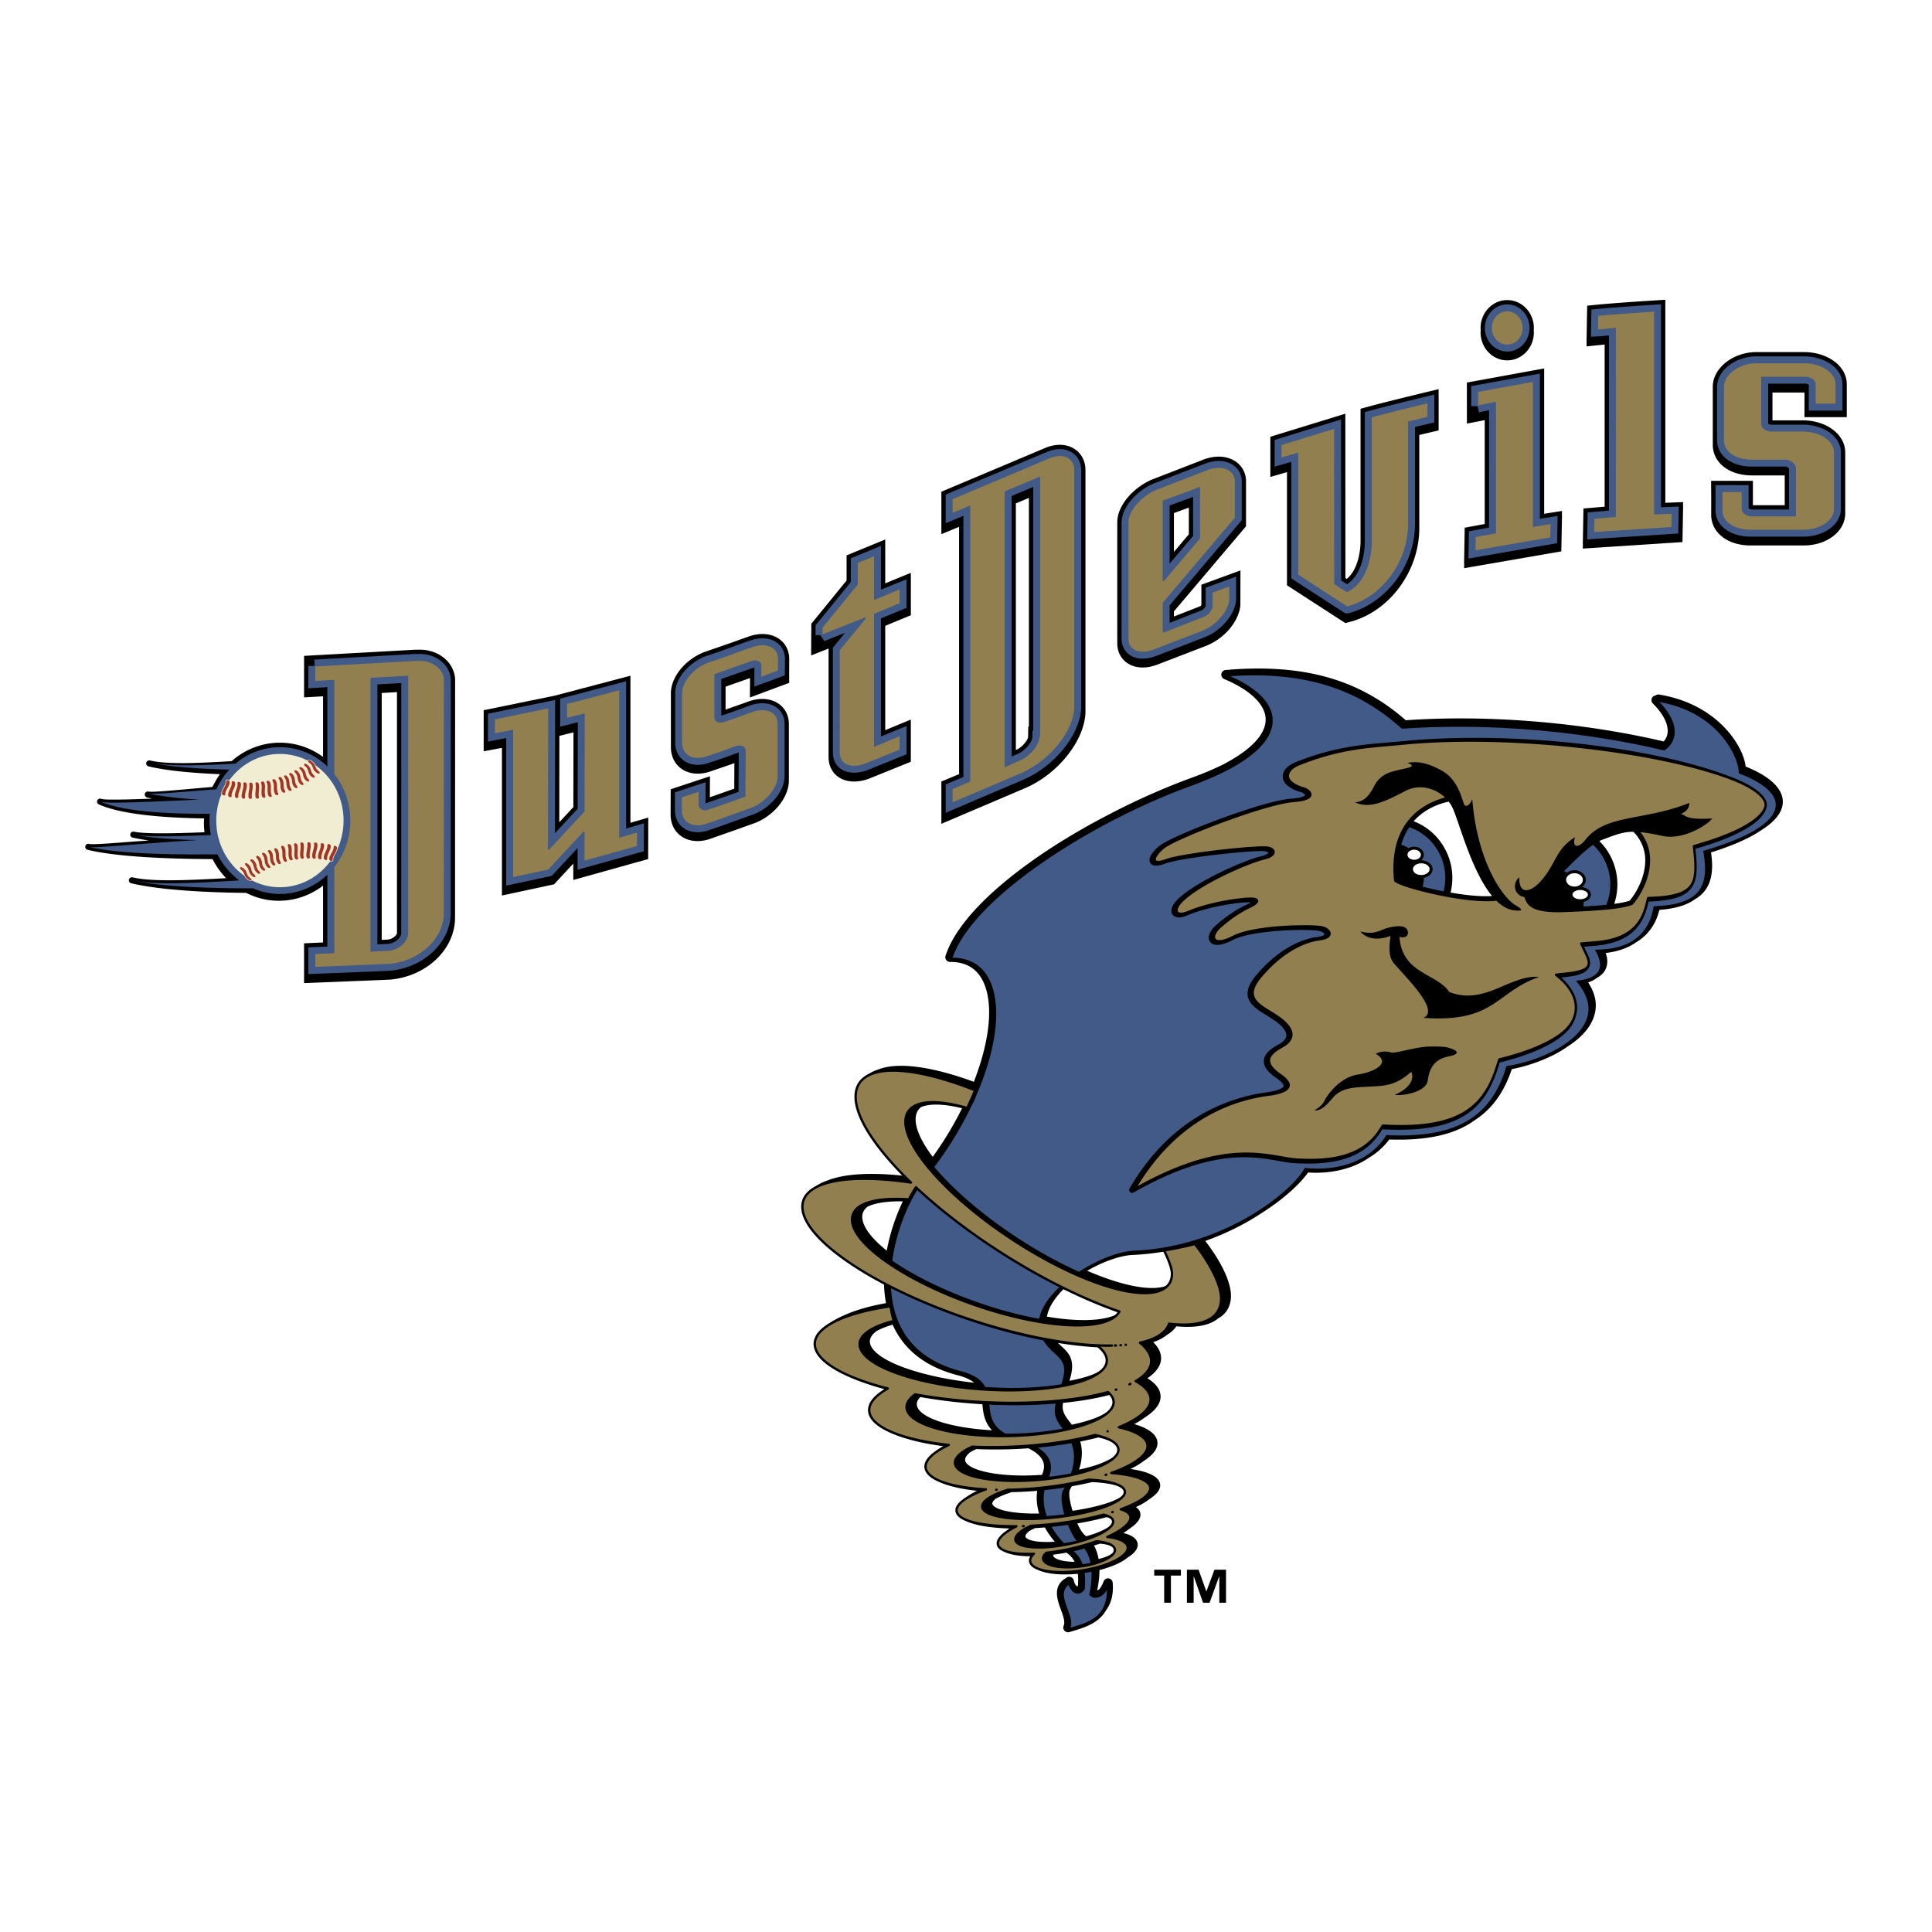 <svg xmlns="http://www.w3.org/2000/svg" width="2500" height="2500" viewBox="0 0 192.756 192.756"><path fill-rule="evenodd" clip-rule="evenodd" fill="#fff" d="M0 0h192.756v192.756H0V0z"/><path fill-rule="evenodd" clip-rule="evenodd" d="M71.01 76.919l-.004.001-.059.02.063-.021zM62.898 82.092V67.869v-.453l-1.336.353-6.107 1.609v.006l-7.196 1.475-.003 3.645v.453l1.821-.346v14.734l5.204-1.118 1.917-2.067v1.633l7.469-2.084.01-3.686h-.001l.001-.455-1.779.524zm-5.694-1.569l-1.405 1.513.01-8.62.969-.241.438-.109-.012 7.457z"/><path d="M77.732 63.746c-.789-.555-1.896-.643-3.036-.241l-1.794.641-2.614.904c-1.894.721-3.334 2.473-3.352 4.077V74.595c.008.886.401 1.657 1.081 2.124.792.543 1.88.617 2.989.203l1.84-.631.423-.151-.011 2.545-2.436.858.009-1.641-.002.001.002-.454-3.914 1.296-.009 2.116.001.03-.001.422c.007.896.403 1.667 1.084 2.134.794.544 1.885.616 2.995.199l2.516-.885 1.848-.661.028-.011c1.875-.751 3.306-2.542 3.327-4.165v-5.699c-.006-.844-.364-1.553-1.009-2.005-.784-.551-1.889-.636-3.029-.233l-.432.16-1.845.652V68.51l2.44-.859c-.003.579-.011 1.485-.011 1.485l.003-.001-.003.454 1.44-.539 2.479-.919-.005-.451.005-.002-.006-.529.008-.949c0-.019-.003-.036-.003-.054l.003-.398c-.004-.841-.364-1.549-1.009-2.002zM150.375 35.953c1.465 0 2.658-1.247 2.658-2.78 0-.077-.006-.152-.012-.227.006-.075.012-.15.012-.227 0-1.533-1.193-2.78-2.658-2.78s-2.656 1.247-2.656 2.78c0 .077.006.151.012.227-.006.075-.012.15-.012.227 0 1.533 1.191 2.78 2.656 2.78zM90.877 61.383l-.001-.453-.001-3.776-1.455.593-1.1.454v-3.923-.453l-1.469.604-2.388.98v2.508l-3.517 4.312-.018 2.712.003-.001-.003.454 1.738-.69v10.843c.005.83.346 1.523.96 1.959.759.539 1.821.615 2.991.215l.028-.01 4.229-1.712v-4.207l-1.458.599-1.097.456V62.439l2.558-1.056zM107.236 44.815c-.783-.527-1.846-.577-2.916-.139L93.921 49.06v4.234l1.767-.733v24.673l-1.767.74v4.218l8.377-3.567c3.227-1.391 5.859-4.672 5.996-7.473l.002-.025V46.902c.003-.871-.384-1.632-1.06-2.087zm-4.582 4.863v22.805h-.061l-.021 1.047c-.006.247-.494.961-1.123 1.252l-.096.043V50.222l1.301-.544zM123.316 46.071c-.828-.584-1.986-.673-3.18-.243l-5.23 2.028c-1.65.704-3.393 2.41-3.436 4.21v12.106c-.002.832.35 1.535.99 1.976.785.538 1.887.595 3.027.154l4.861-1.871c1.803-.72 3.229-2.399 3.402-3.999.004-.037.006-1.542.006-1.542l.004-1.525v-.454l-1.434.526-2.465.9v2.018a.349.349 0 0 1-.143.139l-2.598 1.017v-.51l7.195-8.491v-.453-3.578-.452a2.354 2.354 0 0 0-.999-1.956zm-4.705 4.572v2.664l-1.488 1.757v-3.878c.414-.148.945-.341 1.488-.543zM154.062 51.26V37.212v-.452l-1.256.229-6.455 1.179v.452l.002 3.641 1.299-.249.479-.1v10.367l-1.998.371-.061 3.588.008-.001-.008.454 9.701-1.679.068-3.581-.008.001.008-.454-1.779.282zM166.15 50.166V30.359v-.452l-1.133.07c-.15.01-3.734.233-5.721.427l-.943.093-.021 1.137-.041 2.472.006-.001-.006.455 1.133-.117.672-.066v16.175l-2.115.178-.064 3.549h.008l-.008.453 9.943-.648.064-3.539h-.008l.008-.453-1.774.074zM180.189 35.13l-5.123-.001h-.025l-.025.001c-2.232.109-4.084 1.628-4.131 3.387v5.85a2.69 2.69 0 0 0 .824 1.963c.736.73 1.871 1.121 3.197 1.101h3.156v2.972h-3.174v-1.978-.452h-4.172l.006.452h-.004l.008 1.065v1.863a2.687 2.687 0 0 0 .826 1.957c.742.737 1.887 1.132 3.221 1.111h5.062c2.334.047 4.217-1.331 4.264-3.138V45.172c.016-1.747-1.719-3.14-4.031-3.232h-3.23v-2.779h3.197v2.458h4.217V38.35c.014-1.737-1.732-3.126-4.063-3.22zm-2.127 12.044v-.02.02zM136.529 40.569l-.787.213V54.117c-.016.675-.178 2.653-1.377 3.643l-.135-.088-.006-16.397-7.482 2.301v4.008l1.66-.479v11.288l5.824 3.772.451-.119c3.947-1.025 6.926-5.051 6.926-9.365v-.453-8.833l1.93-.455v-4.115l-1.316.317c-.155.035-3.805.917-5.688 1.427zM41.623 64.824h-.256l-11.03.612v4.141l1.895-.11v24.562l-1.895.086v3.968l8.581-.346.028-.002c3.572-.334 6.346-2.923 6.453-6.022l.007-23.479v-.045V67.737l-.003-.043c-.143-1.733-1.796-2.98-3.78-2.87zm-2.018 28.275c-.001.154-.347.562-.885.642l-.637.032.001-24.635 1.523-.084c.001 3.774-.002 24.027-.002 24.045z" fill-rule="evenodd" clip-rule="evenodd"/><path d="M35.4 81.868c0-4.284-3.353-7.77-7.473-7.77-1.836 0-3.517.695-4.818 1.841-3.312.203-6.104.307-7.764.012a6.596 6.596 0 0 1-.383-.079.302.302 0 0 0-.145.588l.019.004c1.577.386 4.039.65 7.107.779-.2.279-.378.575-.542.881a7.74 7.74 0 0 0-.213.391c-.892.074-1.721.148-2.472.215-2.009.179-3.596.32-3.917.241a.304.304 0 0 0-.145.589c.154.038.33.078.517.118-2.643.103-4.744.151-5.064.024l-.006-.001a.303.303 0 0 0-.229-.002l-.01.007a.28.28 0 0 0-.154.151.299.299 0 0 0 .022.287c.015.023.043.037.064.056.022.02.039.045.068.058 2.258 1.001 6.434 1.338 10.502 1.394-.008.148-.021.295-.021.445 0 .318.024.631.06.938-3.315.129-5.993.166-7.042-.058a.301.301 0 0 0-.366.296c0 .14.097.265.24.296h.001c.546.117 1.08.206 1.612.288l-1.637.114c-2.227.173-3.986.309-4.33.225a.302.302 0 0 0-.375.294c0 .137.092.261.231.294 2.674.657 7.464.91 12.47.928a7.81 7.81 0 0 0 1.354 1.903c-3.822.219-7.048.333-8.909.005a8.177 8.177 0 0 1-.421-.086.303.303 0 0 0-.145.589l.007.001c.146.036.303.07.465.104 2.405.509 6.369.811 11.005.855a7.171 7.171 0 0 0 3.253.786c2.893 0 5.401-1.722 6.643-4.229a7.998 7.998 0 0 0 .941-3.772z" fill-rule="evenodd" clip-rule="evenodd"/><path d="M51.142 72.873l-1.82.345v-1.49l5.425-1.112-.017 14.135 3.538-3.81.016-9.695-1.764.441v-1.489l5.313-1.401v14.717l1.775-.522-.004 1.454-5.342 1.491v-2.946l-3.535 3.811-3.586.771v-14.7h.001zM74.339 74.896c-.001-.362-.414-.558-.864-.415-.952.329-1.874.693-2.838.988-1.509.565-2.625-.121-2.636-1.328v-5.003c.013-1.19 1.207-2.538 2.666-3.093 1.44-.437 2.913-1.039 4.383-1.536 1.425-.501 2.619.031 2.629 1.238l-.01 1.192c-.567.219-1.77.656-1.77.656.001-.637.009-1.086.009-1.193-.002-.362-.415-.551-.864-.408a232.635 232.635 0 0 0-3.716 1.308v4.273c.001.362.408.568.856.425.955-.305 1.888-.659 2.84-1.01 1.424-.503 2.609.019 2.618 1.234v5.231c-.016 1.204-1.206 2.608-2.658 3.19-1.519.527-2.902 1.063-4.371 1.547-1.507.568-2.629-.117-2.64-1.326l.006-1.354 1.78-.589-.007 1.354c.002.362.428.638.866.462 1.236-.416 2.438-.819 3.703-1.303l.018-4.54zM151.967 32.72c0 .947-.711 1.715-1.592 1.715-.877 0-1.592-.768-1.592-1.715s.715-1.715 1.592-1.715c.881 0 1.592.768 1.592 1.715zM82.004 63.368l.005-.758 3.519-4.315v-2.173l1.728-.709v4.379s1.729-.729 2.556-1.054c-.004.506.002.978 0 1.481l-2.556 1.055v13.169s1.732-.735 2.556-1.062c-.004.478 0 1.449 0 1.449l-3.537 1.431c-1.431.49-2.534.038-2.542-1.166V64.847l2.632-3.208-4.361 1.729z" fill-rule="evenodd" clip-rule="evenodd" fill="#425a88" stroke="#425a88" stroke-width="1.273" stroke-miterlimit="2.613"/><path d="M103.719 73.547h-.082c-.012.765-.859 1.792-1.74 2.201l-1.607.728V49.062l3.43-1.437v25.922h-.001zm-8.732-23.78v1.479l1.766-.733v27.429l-1.766.74v1.446l6.896-2.936c2.834-1.222 5.23-4.131 5.35-6.545V46.902c.002-1.197-1.105-1.816-2.508-1.241l-9.738 4.106z" fill-rule="evenodd" clip-rule="evenodd" fill="#425a88"/><path d="M103.719 73.547h-.082c-.012.765-.859 1.792-1.74 2.201l-1.607.728V49.062l3.43-1.437v25.922m-8.733-23.78v1.479l1.766-.733v27.429l-1.766.74v1.446l6.896-2.936c2.834-1.222 5.23-4.131 5.35-6.545V46.902c.002-1.197-1.105-1.816-2.508-1.241l-9.738 4.106z" fill="none" stroke="#425a88" stroke-width="1.273" stroke-miterlimit="2.613"/><path d="M119.678 48.628c-.021 1.71 0 5.069 0 5.069l-3.619 4.27v-7.985s2.494-.88 3.65-1.354h-.031zm-3.619 14.446V60.16l7.195-8.491v-3.627c.004-1.179-1.264-1.749-2.756-1.211l-5.207 2.019c-1.43.611-2.727 2.045-2.756 3.244V63.72c-.004 1.195 1.156 1.683 2.568 1.137l4.865-1.873c1.416-.566 2.594-1.924 2.725-3.121.002-.021 0-1.425 0-1.425l-1.766.645v1.366c-.008.358-.332.823-.779 1.021l-4.089 1.604z" fill-rule="evenodd" clip-rule="evenodd" fill="#425a88"/><path d="M119.678 48.628c-.021 1.71 0 5.069 0 5.069l-3.619 4.27v-7.985s2.494-.88 3.65-1.354m-3.65 14.446V60.16l7.195-8.491v-3.627c.004-1.179-1.264-1.749-2.756-1.211l-5.207 2.019c-1.43.611-2.727 2.045-2.756 3.244V63.72c-.004 1.195 1.156 1.683 2.568 1.137l4.865-1.873c1.416-.566 2.594-1.924 2.725-3.121.002-.021 0-1.425 0-1.425l-1.766.645v1.366c-.008.358-.332.823-.779 1.021l-4.089 1.604z" fill="none" stroke="#425a88" stroke-width="1.273" stroke-miterlimit="2.613"/><path d="M147.418 40.519c.008-.473 0-1.464 0-1.464l5.578-1.019v14.471l1.758-.279-.027 1.431-7.568 1.31.025-1.431 2.014-.374V40.149c-.001 0-1.171.231-1.78.37zM159.375 32.926c.006-.485.016-.964.025-1.462 1.99-.195 5.684-.424 5.684-.424v20.235l1.756-.073-.027 1.429-7.811.509.025-1.43 2.133-.18V32.75s-1.146.147-1.785.176zM179.127 46.727c.004-.357-.424-.766-.953-.812h-3.283c-1.75.027-2.951-.81-2.941-1.998v-5.372c.031-1.174 1.424-2.269 3.117-2.352h5.08c1.668.067 3.049.969 3.041 2.158v1.978H181.1v-1.958c.004-.356-.367-.681-.893-.727h-4.434v4.665c-.006.356.432.69.947.696l3.307-.001c1.666.066 3.018.97 3.008 2.168v5.63c-.031 1.188-1.477 2.136-3.199 2.102h-5.08c-1.748.026-2.973-.816-2.963-2.003V49.04c.658-.006 2.029 0 2.029 0v1.75c-.004.356.447.665.963.68h4.342s-.002-4.648 0-4.743zM129.469 45.235l-1.662.479v-1.353l5.354-1.646.006 15.524s.842.587 1.244.778c2.568-1.3 2.396-5.177 2.396-5.177.002-.1 0-12.243 0-12.243 1.893-.513 5.66-1.422 5.66-1.422v1.465l-1.93.455v10.13c0 4.137-2.893 7.495-6.127 8.334a1170.862 1170.862 0 0 1-4.941-3.201V45.235z" fill-rule="evenodd" clip-rule="evenodd" fill="#425a88" stroke="#425a88" stroke-width="1.273" stroke-miterlimit="2.613"/><path d="M31.401 66.443v1.552l1.895-.11v27.16l-1.895.086v1.39l7.445-.301c3.094-.289 5.403-2.517 5.488-4.998l.007-23.442c-.092-1.124-1.244-2-2.718-1.892h-.227l-9.995.555zm9.269 26.666c-.007.771-.827 1.558-1.823 1.692l-1.829.091.001-27.215 3.653-.202-.002 25.634z" fill-rule="evenodd" clip-rule="evenodd" fill="#425a88"/><path d="M31.401 66.443v1.552l1.895-.11v27.16l-1.895.086v1.39l7.445-.301c3.094-.289 5.403-2.517 5.488-4.998l.007-23.442c-.092-1.124-1.244-2-2.718-1.892h-.227l-9.995.555m9.269 26.666c-.007.771-.827 1.558-1.823 1.692l-1.829.091.001-27.215 3.653-.202-.002 25.634z" fill="none" stroke="#425a88" stroke-width="1.273" stroke-miterlimit="2.613"/><path d="M151.967 32.72c0 .947-.711 1.715-1.592 1.715-.877 0-1.592-.768-1.592-1.715s.715-1.715 1.592-1.715c.881 0 1.592.768 1.592 1.715zM51.142 72.873l-1.82.345v-1.49l5.425-1.112-.017 14.135 3.538-3.81.016-9.695-1.764.441v-1.489l5.313-1.401v14.717l1.775-.522-.004 1.454-5.342 1.491v-2.946l-3.535 3.811-3.586.771v-14.7h.001zM74.339 74.896c-.001-.362-.414-.558-.864-.415-.952.329-1.874.693-2.838.988-1.509.565-2.625-.121-2.636-1.328v-5.003c.013-1.19 1.207-2.538 2.666-3.093 1.44-.437 2.913-1.039 4.383-1.536 1.425-.501 2.619.031 2.629 1.238l-.01 1.192c-.567.219-1.77.656-1.77.656.001-.637.009-1.086.009-1.193-.002-.362-.415-.551-.864-.408a232.635 232.635 0 0 0-3.716 1.308v4.273c.001.362.408.568.856.425.955-.305 1.888-.659 2.84-1.01 1.424-.503 2.609.019 2.618 1.234v5.231c-.016 1.204-1.206 2.608-2.658 3.19-1.519.527-2.902 1.063-4.371 1.547-1.507.568-2.629-.117-2.64-1.326l.006-1.354 1.78-.589-.007 1.354c.002.362.428.638.866.462 1.236-.416 2.438-.819 3.703-1.303l.018-4.54zM82.004 63.368l.005-.758 3.519-4.315v-2.173l1.728-.709v4.379s1.729-.729 2.556-1.054c-.004.506.002.978 0 1.481l-2.556 1.055v13.169s1.732-.735 2.556-1.062c-.004.478 0 1.449 0 1.449l-3.537 1.431c-1.431.49-2.534.038-2.542-1.166V64.847l2.632-3.208-4.361 1.729z" fill-rule="evenodd" clip-rule="evenodd" fill="#927f50" stroke="#425a88" stroke-width=".11" stroke-miterlimit="2.613"/><path d="M103.719 73.547h-.082c-.012.765-.859 1.792-1.74 2.201l-1.607.728V49.062l3.43-1.437v25.922h-.001zm-8.732-23.78v1.479l1.766-.733v27.429l-1.766.74v1.446l6.896-2.936c2.834-1.222 5.23-4.131 5.35-6.545V46.902c.002-1.197-1.105-1.816-2.508-1.241l-9.738 4.106z" fill-rule="evenodd" clip-rule="evenodd" fill="#927f50"/><path d="M103.719 73.547h-.082c-.012.765-.859 1.792-1.74 2.201l-1.607.728V49.062l3.43-1.437v25.922m-8.733-23.78v1.479l1.766-.733v27.429l-1.766.74v1.446l6.896-2.936c2.834-1.222 5.23-4.131 5.35-6.545V46.902c.002-1.197-1.105-1.816-2.508-1.241l-9.738 4.106z" fill="none" stroke="#425a88" stroke-width=".11" stroke-miterlimit="2.613"/><path d="M119.678 48.628c-.021 1.71 0 5.069 0 5.069l-3.619 4.27v-7.985s2.494-.88 3.65-1.354h-.031zm-3.619 14.446V60.16l7.195-8.491v-3.627c.004-1.179-1.264-1.749-2.756-1.211l-5.207 2.019c-1.43.611-2.727 2.045-2.756 3.244V63.72c-.004 1.195 1.156 1.683 2.568 1.137l4.865-1.873c1.416-.566 2.594-1.924 2.725-3.121.002-.021 0-1.425 0-1.425l-1.766.645v1.366c-.008.358-.332.823-.779 1.021l-4.089 1.604z" fill-rule="evenodd" clip-rule="evenodd" fill="#927f50"/><path d="M119.678 48.628c-.021 1.71 0 5.069 0 5.069l-3.619 4.27v-7.985s2.494-.88 3.65-1.354m-3.65 14.446V60.16l7.195-8.491v-3.627c.004-1.179-1.264-1.749-2.756-1.211l-5.207 2.019c-1.43.611-2.727 2.045-2.756 3.244V63.72c-.004 1.195 1.156 1.683 2.568 1.137l4.865-1.873c1.416-.566 2.594-1.924 2.725-3.121.002-.021 0-1.425 0-1.425l-1.766.645v1.366c-.008.358-.332.823-.779 1.021l-4.089 1.604z" fill="none" stroke="#425a88" stroke-width=".11" stroke-miterlimit="2.613"/><path d="M147.418 40.519c.008-.473 0-1.464 0-1.464l5.578-1.019v14.471l1.758-.279-.027 1.431-7.568 1.31.025-1.431 2.014-.374V40.149c-.001 0-1.171.231-1.78.37zM159.375 32.926c.006-.485.016-.964.025-1.462 1.99-.195 5.684-.424 5.684-.424v20.235l1.756-.073-.027 1.429-7.811.509.025-1.43 2.133-.18V32.75s-1.146.147-1.785.176zM179.127 46.727c.004-.357-.424-.766-.953-.812h-3.283c-1.75.027-2.951-.81-2.941-1.998v-5.372c.031-1.174 1.424-2.269 3.117-2.352h5.08c1.668.067 3.049.969 3.041 2.158v1.978H181.1v-1.958c.004-.356-.367-.681-.893-.727h-4.434v4.665c-.006.356.432.69.947.696l3.307-.001c1.666.066 3.018.97 3.008 2.168v5.63c-.031 1.188-1.477 2.136-3.199 2.102h-5.08c-1.748.026-2.973-.816-2.963-2.003V49.04c.658-.006 2.029 0 2.029 0v1.75c-.004.356.447.665.963.68h4.342s-.002-4.648 0-4.743zM129.469 45.235l-1.662.479v-1.353l5.354-1.646.006 15.524s.842.587 1.244.778c2.568-1.3 2.396-5.177 2.396-5.177.002-.1 0-12.243 0-12.243 1.893-.513 5.66-1.422 5.66-1.422v1.465l-1.93.455v10.13c0 4.137-2.893 7.495-6.127 8.334a1170.862 1170.862 0 0 1-4.941-3.201V45.235z" fill-rule="evenodd" clip-rule="evenodd" fill="#927f50" stroke="#425a88" stroke-width=".11" stroke-miterlimit="2.613"/><path d="M31.401 67.995l1.895-.11v27.16l-1.895.086v1.39l7.445-.301c3.094-.289 5.403-2.517 5.488-4.998l.007-23.442c-.092-1.124-1.244-2-2.718-1.892h-.227l-9.996.555v1.552h.001zm9.269 25.114c-.007.771-.827 1.558-1.823 1.692l-1.829.091.001-27.215 3.653-.202-.002 25.634z" fill-rule="evenodd" clip-rule="evenodd" fill="#927f50"/><path d="M31.401 67.995l1.895-.11v27.16l-1.895.086v1.39l7.445-.301c3.094-.289 5.403-2.517 5.488-4.998l.007-23.442c-.092-1.124-1.244-2-2.718-1.892h-.227l-9.996.555v1.552m9.27 25.114c-.007.771-.827 1.558-1.823 1.692l-1.829.091.001-27.215 3.653-.202-.002 25.634z" fill="none" stroke="#425a88" stroke-width=".11" stroke-miterlimit="2.613"/><path d="M27.927 74.546A6.816 6.816 0 0 0 23.5 76.19c-3.755.204-6.87.276-8.554-.137 1.804.443 4.662.657 7.937.73a7.37 7.37 0 0 0-1.304 1.968c-3.697.271-6.285.526-6.797.4 1.264.311 3.049.505 5.127.623-5.177.233-9.352.432-9.87.202 2.136.947 6.286 1.239 10.895 1.216a7.534 7.534 0 0 0 .106 2.118c-3.629.15-6.542.203-7.687-.041 1.455.312 3.714.477 6.368.549-5.793.327-10.176.835-10.858.667 2.663.654 7.62.809 12.833.751a7.29 7.29 0 0 0 2.177 2.601c-4.686.284-8.669.474-10.66-.014 2.426.595 7.17.812 12.03.809a6.736 6.736 0 0 0 2.684.558c3.873 0 7.024-3.285 7.024-7.324.001-4.034-3.151-7.32-7.024-7.32z" fill-rule="evenodd" clip-rule="evenodd" fill="#425a88"/><path d="M33.46 84.333a.194.194 0 0 0-.175.031.16.16 0 0 0-.056.136c.011.188-.096.378-.21.578-.115.203-.234.413-.226.633.002.124.113.221.221.252a.195.195 0 0 0 .178-.03.156.156 0 0 0 .056-.136c-.018-.199.092-.396.209-.605.107-.193.218-.393.226-.601.001-.126-.112-.225-.223-.258zM24.975 87.529c-.194-.146-.245-.287-.298-.437-.065-.182-.132-.371-.44-.562l-.251-.064-.081.069-.011.01.009-.005c-.049.128.067.23.145.298.157.139.214.272.274.414.081.19.165.387.484.586l.243.066.087-.068c.059-.14-.084-.249-.161-.307zM22.745 77.782a.2.2 0 0 0-.18.032.154.154 0 0 0-.053.137c.019.197-.092.395-.209.605-.108.194-.219.395-.227.604.001.112.096.219.227.256.067.017.13.005.174-.032a.163.163 0 0 0 .059-.136v-.001c-.012-.19.095-.38.209-.581.115-.203.234-.413.226-.632-.003-.11-.1-.219-.226-.252zM31.799 76.866c-.161-.138-.219-.272-.281-.414-.082-.189-.167-.385-.488-.583l-.249-.064-.085.069c-.057.142.087.249.165.305.195.146.246.286.3.435a.924.924 0 0 0 .45.562l.253.063.092-.079-.009.004c.049-.131-.074-.236-.148-.298z" fill-rule="evenodd" clip-rule="evenodd" fill="#f0edd3"/><path d="M21.575 81.868c0 3.668 2.848 6.651 6.352 6.651 3.501 0 6.352-2.983 6.352-6.651 0-3.666-2.85-6.649-6.352-6.649-3.504 0-6.352 2.984-6.352 6.649z" fill-rule="evenodd" clip-rule="evenodd" fill="#f0edd3"/><path d="M33.288 84.497c.024.409-.451.802-.436 1.212.001.09.085.171.179.199.086.024.165-.02.159-.106-.036-.41.42-.802.435-1.212.001-.091-.083-.172-.18-.201-.088-.021-.162.023-.157.108zM32.662 84.334c.034.428-.389.839-.36 1.271.007.092.09.175.188.197.09.019.165-.033.154-.124-.042-.428.366-.839.361-1.271-.003-.092-.088-.175-.187-.198-.089-.018-.162.034-.156.125zM32 84.26c.042.434-.312.85-.267 1.286.009.091.093.174.188.19.094.013.16-.045.15-.137-.052-.433.292-.849.268-1.286-.007-.092-.092-.173-.188-.19-.09-.012-.158.045-.151.137zM31.333 84.203c.049.438-.233.858-.176 1.298.013.091.097.17.192.18.091.008.155-.055.144-.15-.062-.437.218-.856.175-1.297-.009-.091-.095-.168-.19-.179-.092-.008-.155.055-.145.148zM30.662 84.188c.059.44-.152.862-.083 1.304a.21.21 0 0 0 .193.169c.093.002.152-.066.14-.159-.071-.438.138-.86.082-1.303a.213.213 0 0 0-.192-.171c-.094-.001-.152.067-.14.16zM30.094 84.047c-.09.004-.142.078-.126.171.088.439-.095.861.005 1.303a.21.21 0 0 0 .201.16c.09-.004.144-.079.124-.171-.096-.439.086-.859-.001-1.303a.214.214 0 0 0-.203-.16zM29.445 84.135c-.093.012-.132.089-.106.181.127.438-.07.857.078 1.298.03.088.125.155.218.149.09-.011.133-.089.104-.182-.144-.437.059-.856-.079-1.297a.226.226 0 0 0-.215-.149zM28.801 84.215c-.091.017-.12.099-.085.19.169.434-.042.851.155 1.287.04.083.143.15.229.137.093-.018.121-.099.083-.192-.188-.433.03-.85-.153-1.285-.04-.086-.141-.149-.229-.137zM28.136 84.392c-.088.024-.104.108-.06.199.203.428-.016.839.23 1.27.045.079.154.145.239.123.088-.023.103-.106.057-.197-.229-.43.005-.84-.228-1.271-.044-.082-.153-.144-.238-.124zM27.432 84.637c-.085.031-.087.117-.037.205.241.421.013.826.305 1.249.052.076.169.136.249.111.085-.031.088-.115.033-.207-.27-.42-.021-.823-.3-1.247-.053-.078-.169-.137-.25-.111zM26.792 84.817c-.082.04-.069.127-.011.213.273.412.041.807.381 1.221.058.073.18.129.254.097.084-.039.07-.125.006-.213-.307-.412-.047-.808-.374-1.222-.058-.069-.18-.126-.256-.096zM26.196 85.094c-.078.047-.048.133.016.219.301.4.071.784.454 1.188.064.068.19.119.26.083.078-.046.047-.133-.023-.218-.34-.401-.072-.786-.444-1.19-.066-.067-.194-.119-.263-.082zM25.598 85.407c-.073.058-.031.141.038.225.331.388.1.762.526 1.152.067.062.199.11.261.068.073-.055.029-.14-.05-.223-.371-.388-.097-.762-.513-1.152-.07-.062-.189-.123-.262-.07zM25.015 85.761c-.065.066-.007.147.066.227.351.375.133.734.594 1.112.073.057.191.116.26.052.065-.063.007-.146-.075-.227-.4-.374-.125-.734-.585-1.11-.073-.058-.191-.117-.26-.054zM24.459 86.152c-.053.075.015.154.093.23.368.358.167.701.664 1.062.076.055.197.111.255.039.055-.074-.016-.152-.106-.23-.422-.357-.151-.701-.648-1.062-.076-.055-.201-.112-.258-.039zM23.957 86.561c-.033.086.047.162.128.233.383.336.21.657.751.994.079.05.202.102.248.02.036-.084-.049-.16-.145-.232-.445-.335-.189-.658-.734-.996-.08-.048-.208-.103-.248-.019zM22.478 79.25c-.026-.411.45-.804.435-1.215-.002-.089-.087-.172-.182-.197-.089-.024-.168.021-.159.105.038.41-.421.805-.436 1.217 0 .09.085.17.184.198.085.022.161-.023.158-.108zM23.109 79.412c-.037-.43.39-.841.358-1.272-.008-.095-.094-.175-.191-.198-.092-.019-.167.034-.158.124.047.429-.364.842-.355 1.272.001.093.089.174.187.198.092.017.164-.034.159-.124zM23.776 79.482c-.042-.436.312-.852.266-1.286-.01-.094-.095-.175-.193-.19-.094-.012-.16.046-.151.137.055.434-.29.853-.263 1.289.008.09.094.173.19.188.092.011.159-.046.151-.138zM24.452 79.536c-.051-.438.232-.859.171-1.298a.222.222 0 0 0-.194-.18c-.092-.008-.157.056-.144.149.063.436-.217.858-.173 1.298.012.092.098.167.195.18.091.007.155-.057.145-.149zM25.131 79.548c-.062-.44.146-.863.076-1.304a.214.214 0 0 0-.196-.169c-.093-.001-.152.068-.139.16.072.438-.136.863-.076 1.304a.209.209 0 0 0 .193.171c.094-.002.152-.069.142-.162zM25.703 79.686c.093-.005.145-.08.126-.172-.088-.438.096-.861-.007-1.304a.218.218 0 0 0-.205-.159c-.091.006-.147.079-.125.173.101.438-.083.861.006 1.302a.216.216 0 0 0 .205.16zM26.36 79.594c.092-.012.134-.088.107-.181-.132-.438.066-.857-.084-1.298a.228.228 0 0 0-.221-.146c-.092.012-.133.088-.106.182.147.438-.054.858.084 1.297a.23.23 0 0 0 .22.146zM27.011 79.512c.091-.018.118-.099.083-.19-.172-.433.039-.851-.163-1.286-.04-.085-.143-.149-.231-.136-.092.019-.121.098-.081.19.192.433-.027.851.161 1.286.039.085.141.15.231.136zM27.681 79.333c.087-.024.105-.107.06-.199-.208-.428.012-.839-.237-1.27-.049-.078-.158-.142-.243-.121-.089.023-.104.107-.058.199.233.426-.001.838.236 1.268.046.079.158.142.242.123zM28.391 79.083c.087-.031.087-.116.035-.205-.244-.419-.016-.825-.314-1.248-.053-.073-.17-.132-.251-.107-.085.03-.087.115-.031.204.273.421.024.825.31 1.248.051.075.17.135.251.108zM29.036 78.9c.083-.039.069-.125.011-.212-.278-.412-.045-.809-.392-1.221-.058-.072-.181-.126-.256-.096-.085.039-.071.125-.006.213.312.41.052.808.383 1.221.062.071.184.125.26.095zM29.637 78.62c.079-.047.048-.133-.016-.218-.309-.399-.074-.786-.465-1.187-.063-.066-.192-.117-.261-.079-.081.046-.049.132.021.217.347.397.077.786.457 1.187.065.066.193.118.264.08zM30.242 78.304c.072-.057.031-.14-.042-.224-.333-.386-.104-.76-.534-1.148-.068-.063-.202-.111-.264-.068-.074.055-.027.14.05.224.377.387.103.761.525 1.15.069.061.188.119.265.066zM30.827 77.948c.065-.066.007-.146-.067-.227-.357-.374-.137-.733-.605-1.107-.075-.059-.195-.116-.264-.052-.065.064-.005.146.078.227.405.373.129.732.595 1.107.072.057.194.116.263.052zM31.388 77.555c.051-.076-.017-.154-.097-.229-.373-.357-.17-.701-.674-1.06-.077-.054-.202-.109-.261-.037-.053.075.019.153.108.23.43.355.159.699.663 1.057.079.054.204.113.261.039zM31.892 77.145c.032-.087-.047-.163-.131-.234-.39-.333-.216-.656-.761-.99-.082-.049-.208-.1-.252-.018-.034.084.051.16.148.23.45.334.19.657.746.993.081.047.211.101.25.019z" fill-rule="evenodd" clip-rule="evenodd" fill="#a53421"/><path d="M174.16 76.475c-.18-1.912-2.693-6.212-8.631-7.18a.461.461 0 0 0-.35.09.468.468 0 0 0-.275.797c.961.963 1.482 1.923 1.482 2.728 0 .064-.004.127-.01.189-.041.38-.199.662-.389.874-8.172-1.914-17.512-2.683-25.73-2.113-4.639-4.055-10.074-5.617-17.592-5.046-.018.001-.031.009-.049.012-.111.008-.219.011-.332.02a.47.47 0 0 0-.145.903c2.662 1.115 4.17 2.607 4.135 4.095-.035 1.49-1.535 3.024-4.289 4.452-.916.448-1.955.888-3.119 1.311a68.083 68.083 0 0 0-8.049 3.562c-7.83 4.01-14.961 9.49-16.479 14.19a.47.47 0 0 0 .451.614c1.564-.013 2.676.645 3.303 1.958.402.84.594 1.885.594 3.074 0 2.002-.543 4.41-1.525 6.928-4.248-1.561-7.637-1.992-9.54-1.229a3.408 3.408 0 0 0-.865.396 2.43 2.43 0 0 0-.334.27c-.61.471-.934 1.133-.952 1.975l-.001.08c0 1.98 1.691 4.758 4.76 7.889-3.311-.365-5.955-.211-7.625.445-.643.219-1.157.504-1.527.854a2.892 2.892 0 0 0-.31.279c-.406.428-.61.93-.61 1.496 0 .172.02.348.056.531.434 2.129 3.523 4.775 7.984 7.18.017.648.083 1.289.201 1.914-1.708.311-3.117.723-4.187 1.217-.778.334-1.396.705-1.831 1.107-.359.291-.629.602-.794.928a1.773 1.773 0 0 0-.199.805c0 .299.079.6.238.902.722 1.377 3.082 2.654 6.646 3.627a4.199 4.199 0 0 0-.732.654c-.353.344-.581.697-.671 1.061a1.504 1.504 0 0 0-.046.369c0 .305.094.604.282.895.811 1.256 3.35 2.223 7 2.707-.489.301-.862.607-1.104.916-.272.277-.452.557-.52.836a1.22 1.22 0 0 0-.035.285c0 .266.092.525.274.764.622.814 2.333 1.396 4.767 1.65-.705.346-1.216.703-1.49 1.055-.218.215-.374.441-.432.682a.898.898 0 0 0-.025.211c0 .191.063.422.28.654.639.682 2.415 1.09 4.921 1.16-.287.207-.537.434-.695.672-.193.211-.334.436-.375.668a.82.82 0 0 0 .22.716c.572.617 2.039.725 3.117.713a.975.975 0 0 0-.127.438c0 .176.057.318.113.416.5.85 2.502 1.094 4.543.896.02.193.033.395.033.613 0 .193-.012.404-.027.619-.02.004-.043.012-.062.01-.129-.014-.264-.24-.35-.588a.47.47 0 0 0-.725-.271c-.037.027-.07.055-.104.084a.382.382 0 0 0-.107.053c-1.168.818-.695 2.111-.35 3.055.221.6.447 1.221.279 1.598a.473.473 0 0 0 .564.643l.258-.076c1.221-.363 2.648-.787 3.396-2.082.484-.652.775-1.537.672-2.771a.47.47 0 0 0-.402-.426.47.47 0 0 0-.504.301c-.121.32-.258.559-.383.73a.982.982 0 0 1-.232.168c-.008-.012-.014-.027-.02-.035.145-.713.221-1.381.221-1.986v-.012c1.252-.32 2.26-.773 2.844-1.27.441-.277.752-.578.889-.881a.893.893 0 0 0 .084-.373.814.814 0 0 0-.115-.414c-.232-.395-.762-.621-1.318-.756.193-.121.375-.248.541-.381.58-.375 1.053-.814 1.148-1.285a.829.829 0 0 0-.216-.738 1.374 1.374 0 0 0-.227-.18c.502-.23.98-.498 1.346-.795.541-.344.955-.736 1.059-1.168a.943.943 0 0 0 .025-.209c0-.191-.064-.422-.281-.654-.502-.535-1.596-.822-2.684-.98.531-.26.979-.529 1.332-.805.715-.461 1.168-.945 1.311-1.424.035-.117.051-.232.051-.348 0-.266-.092-.525-.273-.764-.355-.465-1.053-.842-2.043-1.137a7.942 7.942 0 0 0 1.047-.656c.801-.512 1.324-1.057 1.502-1.619.051-.158.076-.316.076-.475a1.63 1.63 0 0 0-.283-.895c-.213-.33-.58-.639-1.031-.932 1.031-.695 1.365-1.402 1.365-1.984 0-.359-.113-.67-.234-.9a3.072 3.072 0 0 0-.549-.709c.551-.193 1-.434 1.348-.715.414-.248.736-.537.953-.869 1.92.176 3.332-.084 4.176-.791.162-.092.312-.189.443-.303.535-.465.816-1.098.834-1.879.031-1.369-.904-3.383-2.564-5.549a25.703 25.703 0 0 0 5.711-2.836c2.215-1.412 3.785-2.914 4.551-3.992 2 .139 4.309-.238 6.127-1.506a6.97 6.97 0 0 0 1.971-1.785c3.785.129 6.578-.486 8.584-1.965 1.695-1.109 2.875-2.771 3.641-5.053 1.729-.336 3.916-1.088 5.574-2.26 1.18-.758 2.148-1.707 2.574-2.854.152-.412.23-.83.23-1.25 0-.756-.264-1.523-.764-2.293.352-.115.648-.268.885-.459.381-.205.664-.475.836-.812a1.8 1.8 0 0 0 .191-.825c0-.242-.053-.523-.16-.838 1.307-.148 2.297-.539 3.041-1.07 1.359-.806 2.021-2.036 2.316-3.226 1.568-.126 2.727-.463 3.521-1.049.381-.22.703-.479.955-.79.527-.651.785-1.483.785-2.602 0-.39-.043-.83-.107-1.295 2.162-.682 3.824-1.412 4.961-2.186 1.41-.873 2.152-1.803 2.197-2.784l.002-.091c-.002-.943-.68-2.283-3.711-3.51zm-64.89 65.011c-.67.248-1.459.473-2.336.658a13.36 13.36 0 0 0-.201-.268c-.488-.627-.709-.996-.709-1.516 0-.121.012-.252.035-.393 1.768-.178 3.381-.453 4.74-.82l.26.287c.102.156.15.311.15.465a.802.802 0 0 1-.09.361 1.133 1.133 0 0 1-.098.154c-.361.389-.96.75-1.751 1.072zm-4.168 13.787a.216.216 0 0 1-.027-.105c0-.018.004-.037.01-.057.438-.057.877-.123 1.314-.205l.082.062c.318.227.561.51.734.857-1.11-.009-1.928-.235-2.113-.552zm-8.687-9.306a.542.542 0 0 1-.125-.332c0-.039.005-.078.015-.119.05-.197.224-.412.499-.629.171-.1.361-.205.599-.312a45.93 45.93 0 0 0 5.203-.078c.637.318 1.215.73 1.447 1.275.07.17.107.35.107.539 0 .256-.068.533-.201.834-3.834.275-6.883-.313-7.544-1.178zm-4.799-5.412a.837.837 0 0 1-.147-.461c0-.232.122-.471.349-.709a53.02 53.02 0 0 0 6.194.715c.078.826.184 1.785.961 2.6-3.632-.208-6.628-1.016-7.357-2.145zm18.044-6.125c.344.268.594.539.732.805.09.172.137.338.137.5 0 .172-.051.34-.154.506-.018.031-.047.059-.068.088-.301.309-.756.586-1.336.83-.637.238-1.402.441-2.277.604l.018-.053c.176-.555.252-1.01.252-1.391 0-1.033-.549-1.535-1.121-2.061a22.955 22.955 0 0 1-.291-.271c1.454.234 2.833.384 4.108.443zm-8.734 14.443a39.305 39.305 0 0 0 2.557-.133 5.069 5.069 0 0 0-.051.68c0 .547.09 1.078.238 1.586-2.344.039-4.094-.287-4.562-.791-.082-.088-.105-.158-.105-.217 0-.023.004-.047.01-.066.027-.105.125-.234.291-.377.372-.217.897-.451 1.622-.682zm2.338 3.586c.328-.016.654-.039.982-.066.287.525.629 1.004.992 1.424-1.457.098-2.555-.064-2.865-.396-.053-.059-.068-.109-.068-.15 0-.016.002-.031.006-.045.021-.111.129-.266.344-.445.169-.103.372-.211.609-.322zm1.189-21.098c.064-.375.205-.768.432-1.174.303-.547.732-1.08 1.24-1.588a49.862 49.862 0 0 0 5.488 2.354c-.014.016-.033.029-.049.045-.102.08-.217.154-.342.223-1.261.549-3.577.681-6.769.14zm-14.378-11.502a20.04 20.04 0 0 0-1.603 4.914c-1.356-1.078-2.225-2.131-2.411-3.041a1.638 1.638 0 0 1-.034-.324c0-.303.098-.564.298-.797.073-.086.163-.166.265-.24.781-.363 1.986-.541 3.485-.512zm19.53 35.686a4.254 4.254 0 0 0-.455-1.346l.602-.186c.963.082 1.438.322 1.555.525.021.037.033.07.033.107a.29.29 0 0 1-.023.096c-.221.217-.594.432-1.07.617-.198.066-.407.13-.642.187zm-1.238-2.272c-.025-.02-.049-.043-.074-.064-.262-.189-.549-.652-.807-1.217.008 0 .016-.002.025-.004a32.857 32.857 0 0 0 2.91-.623c.32.074.561.178.672.297a.212.212 0 0 1 .058.22c-.008.023-.02.047-.031.07-.301.311-.889.672-1.77 1.012-.299.108-.625.212-.983.309zm-.998-2.595c-.121.02-.24.035-.361.053-.197-.639-.324-1.262-.324-1.695 0-.197.027-.355.086-.455.059-.102.107-.199.162-.297a32.872 32.872 0 0 0 2.025-.416c1.664.076 2.889.365 3.273.775.08.086.105.156.105.217a.274.274 0 0 1-.018.092c-.006.016-.016.031-.023.047-.271.273-.781.576-1.533.867-.868.306-2.009.593-3.392.812zm.289-4.053a5.552 5.552 0 0 0 .279-1.668c0-.41-.061-.785-.16-1.137a33.626 33.626 0 0 0 1.803-.408c1 .219 1.705.537 1.982.902a.544.544 0 0 1 .127.33.575.575 0 0 1-.043.205 1.052 1.052 0 0 1-.07.131c-.395.41-1.139.812-2.125 1.164-.521.172-1.121.336-1.793.481zm-20.737-12.287c-.16-.305-.178-.588-.056-.865.105-.24.315-.471.615-.689.421-.229.952-.438 1.578-.621 1.131 2.525 3.305 4.223 6.484 5.043.777.201 1.293.451 1.647.748-5.081-.556-9.427-2.015-10.268-3.616zm29.37-9.494c.004.008.002.016.006.023.463.918.744 1.773.734 2.232-.008.348-.096.637-.26.873a1.696 1.696 0 0 1-.365.275c-.068.039-.15.068-.227.102-1.568.463-4.381-.125-7.711-1.564 1.59-.918 3.293-1.525 4.557-1.58a25.33 25.33 0 0 0 3.266-.361zm-24.939-13.219c.012-.512.193-.895.548-1.174.875-.363 2.292-.32 4.088.119a35.414 35.414 0 0 1-2.929 4.85c-1.104-1.463-1.729-2.783-1.707-3.795z" fill-rule="evenodd" clip-rule="evenodd"/><path d="M110.443 158.617c-.174.314-.432.588-.756.717-.27.105-.535.107-.746.002l-.252-.195c-.018-.016-.018-.027-.012-.049a9.315 9.315 0 0 0 .223-2.275c-.229.045-.459.082-.691.117.031.254.051.52.051.812 0 .25-.01.516-.033.795-.15.293-.451.477-.752.455-.211-.016-.592-.164-.861-.869-.336.262-.475.578-.475.936 0 .439.182.934.369 1.445.184.498.371 1.01.371 1.471 0 .148-.039.285-.084.42l.115-.035c1.801-.54 3.496-1.055 3.533-3.747zM177.166 80.37l.002-.069c0-1.104-1.203-2.164-3.484-3.067l-.176-.067a.058.058 0 0 1-.037-.055v-.005a1.33 1.33 0 0 0 .004-.093c0-1.296-1.883-5.905-7.908-6.97 1.201 1.254 1.518 2.272 1.518 2.965 0 .088-.004.17-.012.247-.07.657-.434 1.229-1.021 1.608a.055.055 0 0 1-.045.008c-8.27-1.975-17.787-2.764-26.115-2.165a.057.057 0 0 1-.043-.015c-3.125-2.779-7.898-5.866-17.113-5.226 2.734 1.192 4.24 2.754 4.24 4.425 0 .022 0 .044-.002.066-.037 1.606-1.484 4.031-8.17 6.461-9.898 3.599-21.756 11.157-23.762 17.131 1.716.011 2.994.787 3.697 2.252.443.924.654 2.062.654 3.35 0 2.32-.689 5.125-1.936 8.023-.104.279-.285.734-.486 1.076a36.034 36.034 0 0 1-3.753 6.184c2.354 2.805 6.28 6.012 10.743 8.564 1.27.729 2.51 1.357 3.693 1.887 1.861-1.211 3.992-2.039 5.516-2.107 9.139-.396 15.857-6.045 16.99-8.225a.062.062 0 0 1 .059-.031c2.742.318 6.305-.369 8.082-3.246a.065.065 0 0 1 .055-.027c6.832.334 10.4-1.713 11.934-6.848a.057.057 0 0 1 .047-.041c3.197-.479 7.068-2.27 7.953-4.645.129-.348.193-.701.193-1.059 0-.889-.4-1.801-1.197-2.727a.071.071 0 0 1-.014-.039c0-.008.002-.016.004-.023a.058.058 0 0 1 .051-.035c1.139-.094 1.891-.438 2.176-.996.09-.174.135-.369.135-.585 0-.41-.16-.888-.477-1.413a.056.056 0 0 1-.012-.034c0-.008.002-.017.008-.024a.053.053 0 0 1 .047-.031l.223-.008c3.227-.062 5.094-1.5 5.551-4.277a.057.057 0 0 1 .057-.049c2.262-.086 3.662-.556 4.408-1.476.447-.554.666-1.281.666-2.271 0-.503-.057-1.073-.168-1.723v-.01c0-.026.016-.049.041-.056 5.846-1.721 7.133-3.402 7.184-4.509zm-12.498 9.571l-.209.007c-.359 1.648-1.092 4.16-5.641 4.438l-.826.073.209.436c.201.416.406.841.406 1.236 0 .16-.033.316-.115.465-.262.471-.947.736-2.299.887 0 0-.232.025-.451.051 1.211 1.113 1.568 2.174 1.568 3.033 0 .871-.363 1.533-.564 1.834-1.467 2.195-6.191 3.389-7.139 3.609a48.85 48.85 0 0 0-.068.227c-1.271 4.264-3.627 6.828-11.43 6.443 0 0-.1-.004-.197-.01l-.105.17c-1.545 2.498-4.23 3.486-8.709 3.203-.463-.027-.959-.115-1.533-.217-2.713-.48-6.812-1.205-14.469 3.152a.291.291 0 0 1-.354-.049.296.296 0 0 1-.047-.354c4.043-6.939 9.674-9.049 13.688-9.596l.273-.039c.979-.162 1.367-.41 1.404-.572.01-.047.023-.307-.744-.832-.854-.584-1.252-1.145-1.221-1.715.039-.758.84-1.273 1.438-1.596.508-.273.777-.574.803-.893.029-.402-.326-.895-1.031-1.424l-.947-.617c-.848-.516-1.725-1.049-1.867-1.916-.1-.602.172-1.275.826-2.055 2.523-3.002 4.951-3.701 6.174-3.851.539-.066.654-.227.654-.256.002-.07-.193-.284-.639-.353-1.26-.194-6.594-.081-8.539.938-1.553.813-2.084.382-2.24.158a.705.705 0 0 1-.125-.411c0-.364.236-.794.676-1.193 1.086-.988 2.359-1.775 3.084-2.088.184-.079.314-.161.41-.232-.15-.016-.406-.021-.85.021-1.934.182-4.082.684-5.471 1.279-.994.425-1.365.069-1.479-.103a.647.647 0 0 1-.102-.361c0-.276.146-.685.721-1.225 1.867-1.76 6.574-3.832 8.314-4.24.498-.118.639-.285.652-.328-.018-.037-.148-.135-.455-.154-1.416-.096-8.314.663-9.854 1.241-.787.295-1.287.27-1.488-.076a.548.548 0 0 1-.074-.279c0-.524.658-1.136.98-1.404 1.209-1.009 10.285-4.522 13.148-4.719 1.225-.084 1.398-.327 1.412-.349-.01-.076-.236-.273-.488-.329-.295-.065-.971-.309-1.424-.761a1.091 1.091 0 0 1-.336-.776c0-.07.008-.14.021-.21.072-.354.357-.854 1.305-1.233 3.723-1.487 6.531-1.724 9.01-1.933l1.338-.12c10.947-1.112 25.252.447 33.273 3.626 1.006.398 3.322 1.456 3.322 2.751 0 .017 0 .034-.002.05-.029.67-.756 2.422-6.869 4.221l-.271.078.031.277c.064.584.105 1.111.105 1.583 0 .938-.16 1.661-.611 2.182-.634.74-1.89 1.12-3.962 1.2zM106.895 143.988a41.114 41.114 0 0 1-3.176.422c-.061.006-.121.008-.182.014.514.324.951.73 1.17 1.244.1.234.148.482.148.742 0 .295-.068.604-.193.928a25.312 25.312 0 0 0 2.187-.336c.432-1.275.35-2.232.046-3.014zM89.343 131.076l.09.279c.961 2.756 3.114 4.586 6.409 5.438 1.421.365 2.104.934 2.454 1.582.701.049 1.41.082 2.123.094 2.025.033 3.898-.102 5.471-.361.029-.086.055-.172.055-.172.555-1.734.02-2.225-.721-2.904-.367-.336-.777-.717-1.139-1.305a53.485 53.485 0 0 1-4.066-.957c-4.057-1.121-7.908-2.643-11.123-4.303.047.898.187 1.777.447 2.609zM103.053 142.93a28.229 28.229 0 0 0 2.961-.395c-.744-.965-.902-1.508-.691-2.5a48.568 48.568 0 0 1-4.279.164 53.734 53.734 0 0 1-2.338-.061c.1 1.047.217 2.121 1.619 2.9a32.64 32.64 0 0 0 2.728-.108zM108.619 155.967c.064-.01.119-.025.182-.037-.115-.574-.322-1.057-.617-1.434l-.119.035c-.318.086-.637.16-.957.23.414.336.713.762.9 1.299.201-.025.404-.054.611-.093zM107.404 153.717c-.297-.373-.598-.943-.854-1.578-.539.076-1.082.139-1.629.193a7.71 7.71 0 0 0 1.246 1.633c.401-.065.815-.147 1.237-.248zM104.434 151.256c.564-.035 1.148-.09 1.754-.17-.279-.984-.387-1.934-.135-2.369.061-.107.111-.207.168-.311l-.209.037c-.598.09-1.197.162-1.799.225-.055.291-.086.58-.086.865 0 .598.115 1.176.307 1.723zM99.848 130.668c1.385.402 2.66.697 3.832.908.08-.408.238-.832.48-1.268.367-.662.91-1.307 1.555-1.912a62.421 62.421 0 0 1-2.066-1.1c-4.262-2.371-8.628-5.521-12.066-8.68-1.15 1.812-2.19 4.447-2.561 7.16 2.658 1.837 6.585 3.663 10.826 4.892z" fill-rule="evenodd" clip-rule="evenodd" fill="#425a88"/><path d="M117.818 157.197h-.994v2.707h-.672v-2.707h-.994v-.586h2.66v.586zm4.504 2.707h-.672v-2.621h-.016l-.955 2.621h-.648l-.924-2.621h-.016v2.621h-.672v-3.293h1.166l.766 2.15h.016l.799-2.15h1.156v3.293z" fill-rule="evenodd" clip-rule="evenodd"/><path d="M173.031 77.804c-7.305-2.896-22.625-4.67-33.133-3.606-2.822.286-5.908.29-10.268 2.033-1.289.515-1.33 1.309-.895 1.738.389.391.992.619 1.283.684.629.141 1.609 1.081-.971 1.259-2.807.196-11.814 3.682-12.979 4.649-1.162.969-1.256 1.841.291 1.26 1.549-.581 8.525-1.356 9.977-1.26.924.062 1.072.772-.15 1.062-1.719.405-6.359 2.452-8.18 4.17-1.092 1.028-.664 1.723.545 1.205 1.355-.58 3.523-1.11 5.559-1.303 2.033-.194 1.258.484.58.774-.678.291-1.936 1.064-3 2.034-1.068.97-.682 2.035 1.352.97 2.035-1.065 7.459-1.164 8.719-.97 1.004.155 1.365 1.021-.021 1.191-1.762.215-3.949 1.327-5.982 3.749-2.035 2.422.387 3.004 1.936 4.166 1.551 1.162 1.453 2.129.195 2.809-1.26.678-2.035 1.549-.195 2.809s.387 1.744-.775 1.938c-1.16.195-8.621.68-13.752 9.492 9.352-5.32 13.551-3.135 16.166-2.971 3.76.234 6.768-.369 8.439-3.068l.193-.314.371.018c7.611.375 9.902-2.107 11.133-6.234l.119-.391s5.574-1.203 7.129-3.523c.76-1.141.973-3.029-1.471-4.924.338-.047 1.131-.125 1.131-.125 2.594-.289 2.35-.978 1.771-2.168l-.395-.82 1.252-.107c4.455-.274 5.061-2.721 5.428-4.431.104-.015.445-.016.445-.016 1.977-.077 3.166-.424 3.744-1.096.611-.705.619-1.879.438-3.542l-.057-.522.504-.148c6.021-1.769 6.639-3.467 6.66-3.95.038-.823-1.294-1.79-3.136-2.521z" fill-rule="evenodd" clip-rule="evenodd" fill="#927f50" stroke="#000" stroke-width=".235" stroke-linecap="round" stroke-linejoin="round" stroke-miterlimit="2.613"/><path d="M119.217 124.111c-.424.125-2.158.506-3.082.641.371.754.805 1.77.795 2.354-.072 3.158-6.08 2.303-13.426-1.902-7.345-4.205-13.24-10.174-13.169-13.33.045-2.008 2.497-2.393 6.165-1.322.288-.596.549-1.189.79-1.773-6.897-2.734-11.85-2.68-11.924.572-.047 2.16 2.074 5.314 5.516 8.631-6.838-1.016-11.359.033-10.777 2.891.746 3.656 9.537 8.879 19.639 11.672 4.352 1.201 8.23 1.756 11.18 1.703-.469.008-.959.002-1.477-.02.377.289.658.592.818.9 1.094 2.084-3.467 3.684-10.189 3.576-6.718-.111-13.053-1.891-14.148-3.977-.648-1.23.681-2.297 3.265-2.936-.186-.471-.245-.967-.352-1.465-5.282.77-8.408 2.51-7.346 4.537.753 1.436 3.418 2.738 7.079 3.668-1.596.898-2.254 1.92-1.613 2.918.86 1.328 3.825 2.301 7.696 2.715-1.9.883-2.761 1.896-2.091 2.777.702.918 2.907 1.496 5.786 1.654h-.014c-2.28.83-3.408 1.805-2.685 2.58.694.74 2.919 1.121 5.749 1.102-1.494.75-2.201 1.551-1.678 2.117.457.492 1.756.697 3.43.627h-.006c-.352.334-.469.672-.291.979.494.842 3.037 1.104 5.682.582 2.645-.518 4.391-1.613 3.896-2.459-.24-.408-.961-.676-1.945-.789-.004.002-.01.006-.012.01 1.809-.811 2.719-1.719 2.143-2.342-.166-.174-.439-.312-.799-.416h-.004c2.311-.834 3.457-1.811 2.727-2.594-.51-.547-1.863-.896-3.674-1.033v.004c2.787-.992 4.209-2.248 3.396-3.314-.416-.539-1.352-.963-2.643-1.252 2.529-1.023 3.729-2.312 2.93-3.549-.246-.385-.672-.736-1.244-1.053 1.348-.793 1.877-1.752 1.336-2.787-.189-.357-.498-.707-.91-1.045 1.576-.344 2.598-.98 2.906-1.898h-.006c3.172.379 5.146-.398 5.195-2.443.032-1.39-1.079-3.522-2.614-5.511zm-28.582 16.86c-.408-.631-.136-1.271.663-1.854 2.854.521 6.094.832 9.405.848 3.949.018 7.355-.387 9.836-1.074.156.133.285.273.379.418 1.08 1.67-2.586 3.395-8.186 3.855-5.601.461-11.016-.521-12.097-2.193zm20.537 13.449c.369.629-.904 1.43-2.85 1.779-1.941.355-3.818.131-4.189-.5-.145-.246-.035-.516.262-.775h-.002a22.726 22.726 0 0 0 3.273-.619 21.47 21.47 0 0 0 1.729-.531c.892.072 1.57.294 1.777.646zm-3.869-.518c-2.621.654-5.25.646-5.871-.018-.418-.453.189-1.09 1.43-1.656a37.073 37.073 0 0 0 4.271-.471 32.251 32.251 0 0 0 2.959-.635h-.002c.387.084.678.209.838.377.621.671-1 1.743-3.625 2.403zm-5.242-1.638c.025-.002.049-.002.074-.002-.026 0-.049 0-.074.002zm8.916-1.397c.014-.002.025-.012.039-.014-.014.002-.026.012-.039.014zm1.085-2.385c.844.9-1.582 2.121-5.422 2.727-3.84.607-7.635.369-8.479-.533-.59-.629.414-1.414 2.377-2.037a38.116 38.116 0 0 0 5.098-.428 33.286 33.286 0 0 0 2.961-.582c1.708.078 3.012.369 3.465.853zm-12.667.153a.255.255 0 0 0 .039.002c-.012 0-.028 0-.039-.002zm10.921-1.489l.057-.018a1.184 1.184 0 0 1-.057.018zm-5.216.333c-4.406.613-8.725.137-9.649-1.074-.51-.672.13-1.422 1.553-2.064-.008-.002-.015-.002-.02-.002 2.01.092 4.18.047 6.372-.162 2.229-.207 4.229-.562 5.912-1.01-.004 0-.01.004-.014.006 1.055.227 1.828.564 2.156 1 .922 1.208-1.9 2.686-6.31 3.306zm5.406-4.678h0zm-.635.193zm1.453-4.34l.057-.02-.057.02zm1.367-.541l.084-.037c-.027.012-.056.026-.084.037zm-.38-3.939l.016-.002-.016.002zm-1.075.066l.104-.002-.104.002zm.551-.023c.012-.004.023-.004.037-.006-.013.002-.025.002-.037.006zm-12.346-3.322c-7.392-2.143-13.839-6.105-14.399-8.85-.37-1.811 1.914-2.639 5.633-2.379.23-.439.469-.846.708-1.207 3.19 2.979 7.404 6.053 12.041 8.633 2.967 1.648 5.771 2.906 8.258 3.762-.959 1.777-5.92 1.869-12.241.041z" fill-rule="evenodd" clip-rule="evenodd" fill="#927f50"/><path d="M119.217 124.111c-.424.125-2.158.506-3.082.641.371.754.805 1.77.795 2.354-.072 3.158-6.08 2.303-13.426-1.902-7.345-4.205-13.24-10.174-13.169-13.33.045-2.008 2.497-2.393 6.165-1.322.288-.596.549-1.189.79-1.773-6.897-2.734-11.85-2.68-11.924.572-.047 2.16 2.074 5.314 5.516 8.631-6.838-1.016-11.359.033-10.777 2.891.746 3.656 9.537 8.879 19.639 11.672 4.352 1.201 8.23 1.756 11.18 1.703-.469.008-.959.002-1.477-.02.377.289.658.592.818.9 1.094 2.084-3.467 3.684-10.189 3.576-6.718-.111-13.053-1.891-14.148-3.977-.648-1.23.681-2.297 3.265-2.936-.186-.471-.245-.967-.352-1.465-5.282.77-8.408 2.51-7.346 4.537.753 1.436 3.418 2.738 7.079 3.668-1.596.898-2.254 1.92-1.613 2.918.86 1.328 3.825 2.301 7.696 2.715-1.9.883-2.761 1.896-2.091 2.777.702.918 2.907 1.496 5.786 1.654h-.014c-2.28.83-3.408 1.805-2.685 2.58.694.74 2.919 1.121 5.749 1.102-1.494.75-2.201 1.551-1.678 2.117.457.492 1.756.697 3.43.627h-.006c-.352.334-.469.672-.291.979.494.842 3.037 1.104 5.682.582 2.645-.518 4.391-1.613 3.896-2.459-.24-.408-.961-.676-1.945-.789-.004.002-.01.006-.012.01 1.809-.811 2.719-1.719 2.143-2.342-.166-.174-.439-.312-.799-.416h-.004c2.311-.834 3.457-1.811 2.727-2.594-.51-.547-1.863-.896-3.674-1.033v.004c2.787-.992 4.209-2.248 3.396-3.314-.416-.539-1.352-.963-2.643-1.252 2.529-1.023 3.729-2.312 2.93-3.549-.246-.385-.672-.736-1.244-1.053 1.348-.793 1.877-1.752 1.336-2.787-.189-.357-.498-.707-.91-1.045 1.576-.344 2.598-.98 2.906-1.898h-.006c3.172.379 5.146-.398 5.195-2.443.032-1.39-1.079-3.522-2.614-5.511m-28.582 16.86c-.408-.631-.136-1.271.663-1.854 2.854.521 6.094.832 9.405.848 3.949.018 7.355-.387 9.836-1.074.156.133.285.273.379.418 1.08 1.67-2.586 3.395-8.186 3.855-5.601.461-11.016-.521-12.097-2.193m20.537 13.449c.369.629-.904 1.43-2.85 1.779-1.941.355-3.818.131-4.189-.5-.145-.246-.035-.516.262-.775h-.002a22.726 22.726 0 0 0 3.273-.619 21.47 21.47 0 0 0 1.729-.531c.892.072 1.57.294 1.777.646m-3.869-.518c-2.621.654-5.25.646-5.871-.018-.418-.453.189-1.09 1.43-1.656a37.073 37.073 0 0 0 4.271-.471 32.251 32.251 0 0 0 2.959-.635h-.002c.387.084.678.209.838.377.621.671-1 1.743-3.625 2.403m-5.242-1.638c.025-.002.049-.002.074-.002-.026 0-.049 0-.074.002m8.916-1.397c.014-.002.025-.012.039-.014-.014.002-.026.012-.039.014m1.085-2.385c.844.9-1.582 2.121-5.422 2.727-3.84.607-7.635.369-8.479-.533-.59-.629.414-1.414 2.377-2.037a38.116 38.116 0 0 0 5.098-.428 33.286 33.286 0 0 0 2.961-.582c1.708.078 3.012.369 3.465.853m-12.667.153a.255.255 0 0 0 .039.002c-.012 0-.028 0-.039-.002m10.921-1.489l.057-.018a1.184 1.184 0 0 1-.057.018m-5.216.333c-4.406.613-8.725.137-9.649-1.074-.51-.672.13-1.422 1.553-2.064-.008-.002-.015-.002-.02-.002 2.01.092 4.18.047 6.372-.162 2.229-.207 4.229-.562 5.912-1.01-.004 0-.01.004-.014.006 1.055.227 1.828.564 2.156 1 .922 1.208-1.9 2.686-6.31 3.306m5.406-4.678h0M111.324 138.654l.057-.02-.057.02m1.367-.541l.084-.037c-.027.012-.056.026-.084.037m-.38-3.939l.016-.002-.016.002m-1.075.066l.104-.002-.104.002m.551-.023c.012-.004.023-.004.037-.006-.013.002-.025.002-.037.006m-12.346-3.322c-7.392-2.143-13.839-6.105-14.399-8.85-.37-1.811 1.914-2.639 5.633-2.379.23-.439.469-.846.708-1.207 3.19 2.979 7.404 6.053 12.041 8.633 2.967 1.648 5.771 2.906 8.258 3.762-.959 1.777-5.92 1.869-12.241.041z" fill="none" stroke="#000" stroke-width=".235" stroke-linecap="round" stroke-linejoin="round" stroke-miterlimit="2.613"/><path d="M137.258 105.137a1.994 1.994 0 0 1 1.545-.125c.371.125 2.445-.574 3.811-.596 1.275-.02 1.623.021 2.119.186.492.164 1.172.516-.227.803-1.4.287-1.893 1.152-2.059 2.387-.166 1.236-2.678 1.564-3.295 1.441 1.689-.74 1.936-1.688 1.648-2.305-1.605 1.441-2.717 1.398-4.119 1.482-1.398.082-2.797.041-3.701 1.111-.906 1.07-1.277 1.275-1.855 1.275.842-.518.906-.783 1.113-1.152.207-.371 1.398-2.141 3.211-2.432 1.809-.284 3.334-1.191 1.809-2.075zM151.26 90.346c-1.258-.688-3.848-4.211-4.373-10.608-.203.485-.467.756-.727.625-.256-.129-.451-2.452-2.324-3.486-1.871-1.031-2.775-.839-3.42-.775.84.323.322.453-.26.581-.58.131-1.225.261-1.68.453a2.677 2.677 0 0 0-1.227 1.033c-.322.516-.775 1.809-2.064 1.875 1.613.772 3.422-.324 5.102-1.165 1.316-.658 2.869-.281 3.883.691-1.066.28-2.639.93-3.768 2.414-.008.008-.016.014-.021.022-.023.031-.043.065-.066.097a6.512 6.512 0 0 0-.297.451c-.018.027-.031.057-.047.085a6.047 6.047 0 0 0-.266.514c-.008.02-.02.039-.027.058a7.315 7.315 0 0 0-.24.622l-.014.045c-.344 1.051-.5 2.343-.346 3.938.006.06.033.117.078.157.053.047.146.103.27.162l.014.007c.031.015.062.03.098.045.764.352 2.383.792 3.936 1.117 2.045.43 4.344.737 5.818.562.539.528 1.131.879 1.779.961 1.214.15.511-.288.189-.481z" fill-rule="evenodd" clip-rule="evenodd"/><path d="M167.688 81.202c.844-.323.854-.9.854-1.093-4.58 1.827-8.336 1.088-10.369 3.678-.709.903-1.365.77-1.033-.259-1.99 1.228-1.873 2.696-3.459 4.43-.932 1.05-2.172 1.379-2.094-.426-.705.489-.584 1.795.506 1.969l.008.02c.248.814.758 1.6 3.951 1.481 3.914-.145 5.947-.364 6.801-.73a.23.23 0 0 0 .09-.067c1.396-1.674 2.605-4.835.715-7.184.58.056 1.279.177 2.201.378 2.064.452 4.52-1.098 4.969-1.743-2.814.178-2.607-.365-3.14-.454z" fill-rule="evenodd" clip-rule="evenodd"/><path d="M144.869 80.494a3.58 3.58 0 0 0-.332-.517c-1.006.221-2.422.74-3.498 1.96 2.291.866 3.861 3.136 3.861 5.657 0 .492-.062.979-.178 1.456 1.484.26 3.002.425 4.145.347-2.113-2.542-3.355-7.669-3.998-8.903zM162.957 82.986c-1.076.004-1.779.305-3.105.801a3.185 3.185 0 0 0-.285.126 6.08 6.08 0 0 1 1.799 4.33c0 .664-.109 1.312-.316 1.935.668-.088 1.217-.197 1.557-.332.805-.983 1.539-2.488 1.539-3.999a3.96 3.96 0 0 0-1.189-2.861z" fill-rule="evenodd" clip-rule="evenodd" fill="#fff"/><path d="M144.195 87.595c0-2.297-1.471-4.355-3.59-5.063a6.165 6.165 0 0 0-.805 1.745c.262.082.508.2.734.348.158-.092.35-.148.555-.148.533 0 .967.359.967.802a.735.735 0 0 1-.273.556l.018-.001c.623 0 1.129.397 1.129.885 0 .417-.373.766-.871.858a3.621 3.621 0 0 1-.121.885c.619.16 1.324.323 2.088.473a5.56 5.56 0 0 0 .169-1.34zM160.66 88.243a5.37 5.37 0 0 0-1.721-3.953c-.912.633-1.918 1.651-2.891 2.622.104.045.203.093.301.149.199-.147.453-.239.736-.239.623 0 1.131.432 1.131.964 0 .288-.152.544-.387.721.512.058.893.365.893.75 0 .338-.295.616-.715.718l.002.075-.033.389a53.502 53.502 0 0 0 2.289-.165 5.42 5.42 0 0 0 .395-2.031z" fill-rule="evenodd" clip-rule="evenodd" fill="#425a88"/><path d="M142.633 86.718c0-.318-.381-.587-.832-.587-.459 0-.834.264-.834.587 0 .323.375.586.834.586.451 0 .832-.268.832-.586zM141.09 84.773c-.367 0-.666.227-.666.505s.299.503.666.503c.369 0 .67-.226.67-.503 0-.278-.301-.505-.67-.505zM157.086 87.119c-.459 0-.832.299-.832.667 0 .369.373.669.832.669s.834-.3.834-.669c0-.369-.375-.667-.834-.667zM158.426 89.257c0-.252-.352-.466-.77-.466s-.771.213-.771.466c0 .252.354.464.771.464s.77-.212.77-.464z" fill-rule="evenodd" clip-rule="evenodd" fill="#fff"/><path d="M135.711 92.933c1.066.27 1.6.091 2.223-.176.621-.267 1.863-.533 2.309-.178.443.354.266 1.155-.623.888.268 3.731 3.744 3.625 4.975 5.508 3.598 1.379 6.027-1.754 8.971-1.512-4.373 1.518-4.373 4.596-11.547 4.09 1.688-.713-1.701-3.99-2.932-5.42-.66-.77-.443-1.956-.354-2.754-1.245.444-2.311.355-3.022-.446z" fill-rule="evenodd" clip-rule="evenodd"/></svg>